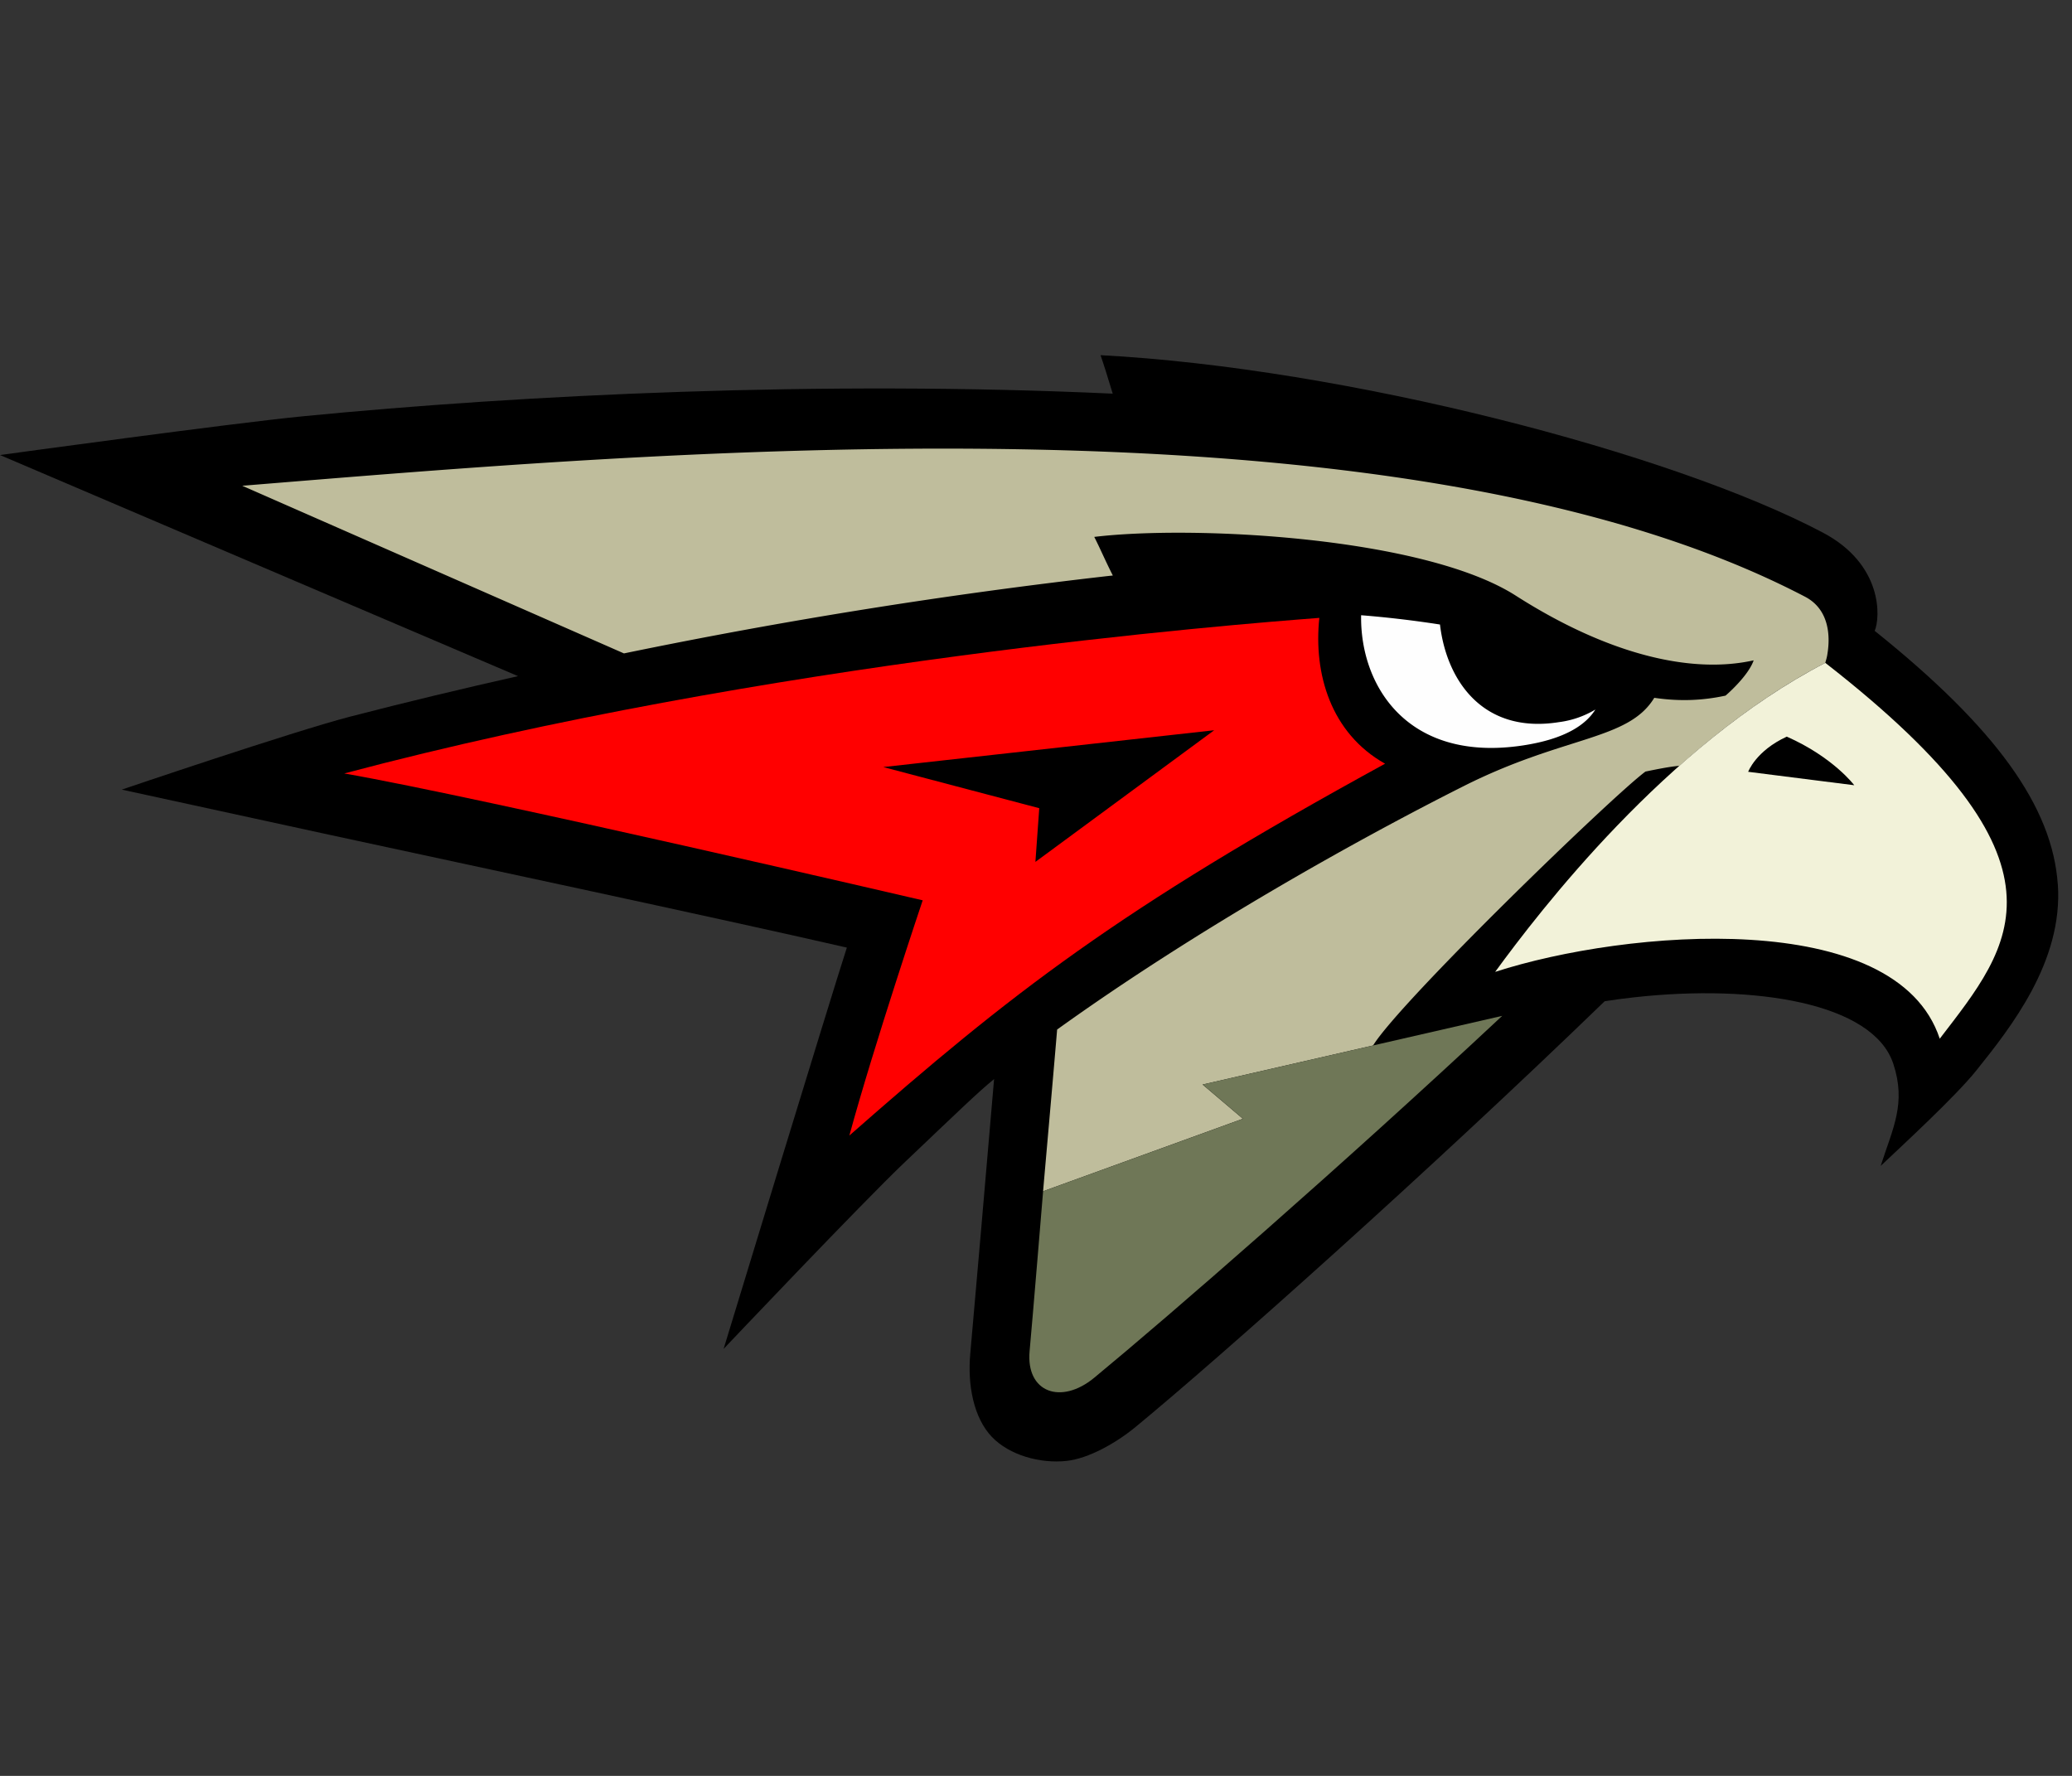 <svg xmlns="http://www.w3.org/2000/svg" width="35" height="30" viewBox="0 0 35 30"><rect x="0" y="0" width="35" height="30" fill="#333333" stroke="none"/><g fill="none" fill-rule="evenodd"><path fill="#000" d="M34.76 14.94c-.09-1.315-1.05-2.646-3.093-4.283.096-.22.145-1.12-.874-1.659C28.23 7.644 22.724 6.218 18.59 6c.04.11.137.42.206.65-4.929-.227-9.955.018-13.676.382-1.247.122-5.12.655-5.12.655l8.75 3.735c-.933.21-1.881.437-2.835.684-.974.253-3.858 1.233-3.858 1.233l3.498.761c1.742.378 6.654 1.425 8.75 1.908-.277.855-2.082 6.779-2.082 6.779s2.338-2.468 3.064-3.157c.923-.877 1.228-1.175 1.505-1.401-.107 1.26-.342 3.969-.402 4.636-.049.532.056 1.085.365 1.409.295.307.81.454 1.263.405.37-.041.83-.298 1.165-.574 1.41-1.161 4.938-4.302 7.923-7.191.168-.026.336-.049.504-.067 2.048-.226 4.032.1 4.371 1.122.222.671-.006 1.085-.213 1.727.352-.334 1.26-1.168 1.614-1.61.577-.721 1.47-1.84 1.379-3.146"/><path fill="#BFBD9C" d="M18.758 9.726c.014 0 .028-.003.04-.004-.12-.234-.223-.476-.314-.652 1.678-.202 5.565 0 7.117.99 1.551.992 2.96 1.332 4.022 1.095-.095.273-.475.596-.475.596-.37.08-.761.103-1.204.037-.439.724-1.518.635-3.22 1.492-1.819.915-4.529 2.431-6.867 4.112-.07.842-.216 2.478-.237 2.732l3.375-1.225-.681-.578 2.88-.66c.467-.755 4.036-4.208 4.601-4.627.23-.047.422-.085.574-.097.742-.659 1.573-1.277 2.463-1.739.015-.05.03-.1.036-.147.052-.309.03-.757-.376-.97-6.865-3.587-19.563-2.429-26.4-1.875l6.448 2.832a92.101 92.101 0 0 1 8.218-1.312"/><path fill="#6F7757" d="M20.314 18.32l.682.579-3.376 1.225s-.18 2.185-.228 2.7c-.064.698.53.914 1.092.45 1.253-1.034 4.171-3.569 6.891-6.113l-5.061 1.16z"/><path fill="#FEFEFE" d="M26.334 12.199c-1.28.204-1.898-.697-2.01-1.649a18.1 18.1 0 0 0-1.332-.157c-.021 1.193.786 2.493 2.731 2.2.722-.109 1.068-.354 1.226-.607a1.58 1.58 0 0 1-.615.213"/><path fill="#F2F2D9" d="M29.53 13.038s.129-.353.652-.594c.784.346 1.14.821 1.14.821l-1.792-.227zm1.302-1.84c-2.677 1.387-4.83 4.198-5.576 5.22 2.21-.716 6.772-1.106 7.51 1.129 1.21-1.578 2.431-2.95-1.934-6.35z"/><path fill="#F00" d="M14.92 12.958l5.59-.622-3.02 2.224.065-.907-2.635-.695zm8.476-.057c-.917-.515-1.21-1.522-1.11-2.463h-.002c-1.465.112-9.345.734-16.469 2.628 2.3.401 9.771 2.143 9.771 2.143s-.817 2.428-1.239 3.974c2.727-2.398 4.53-3.81 9.05-6.282z"/></g></svg>